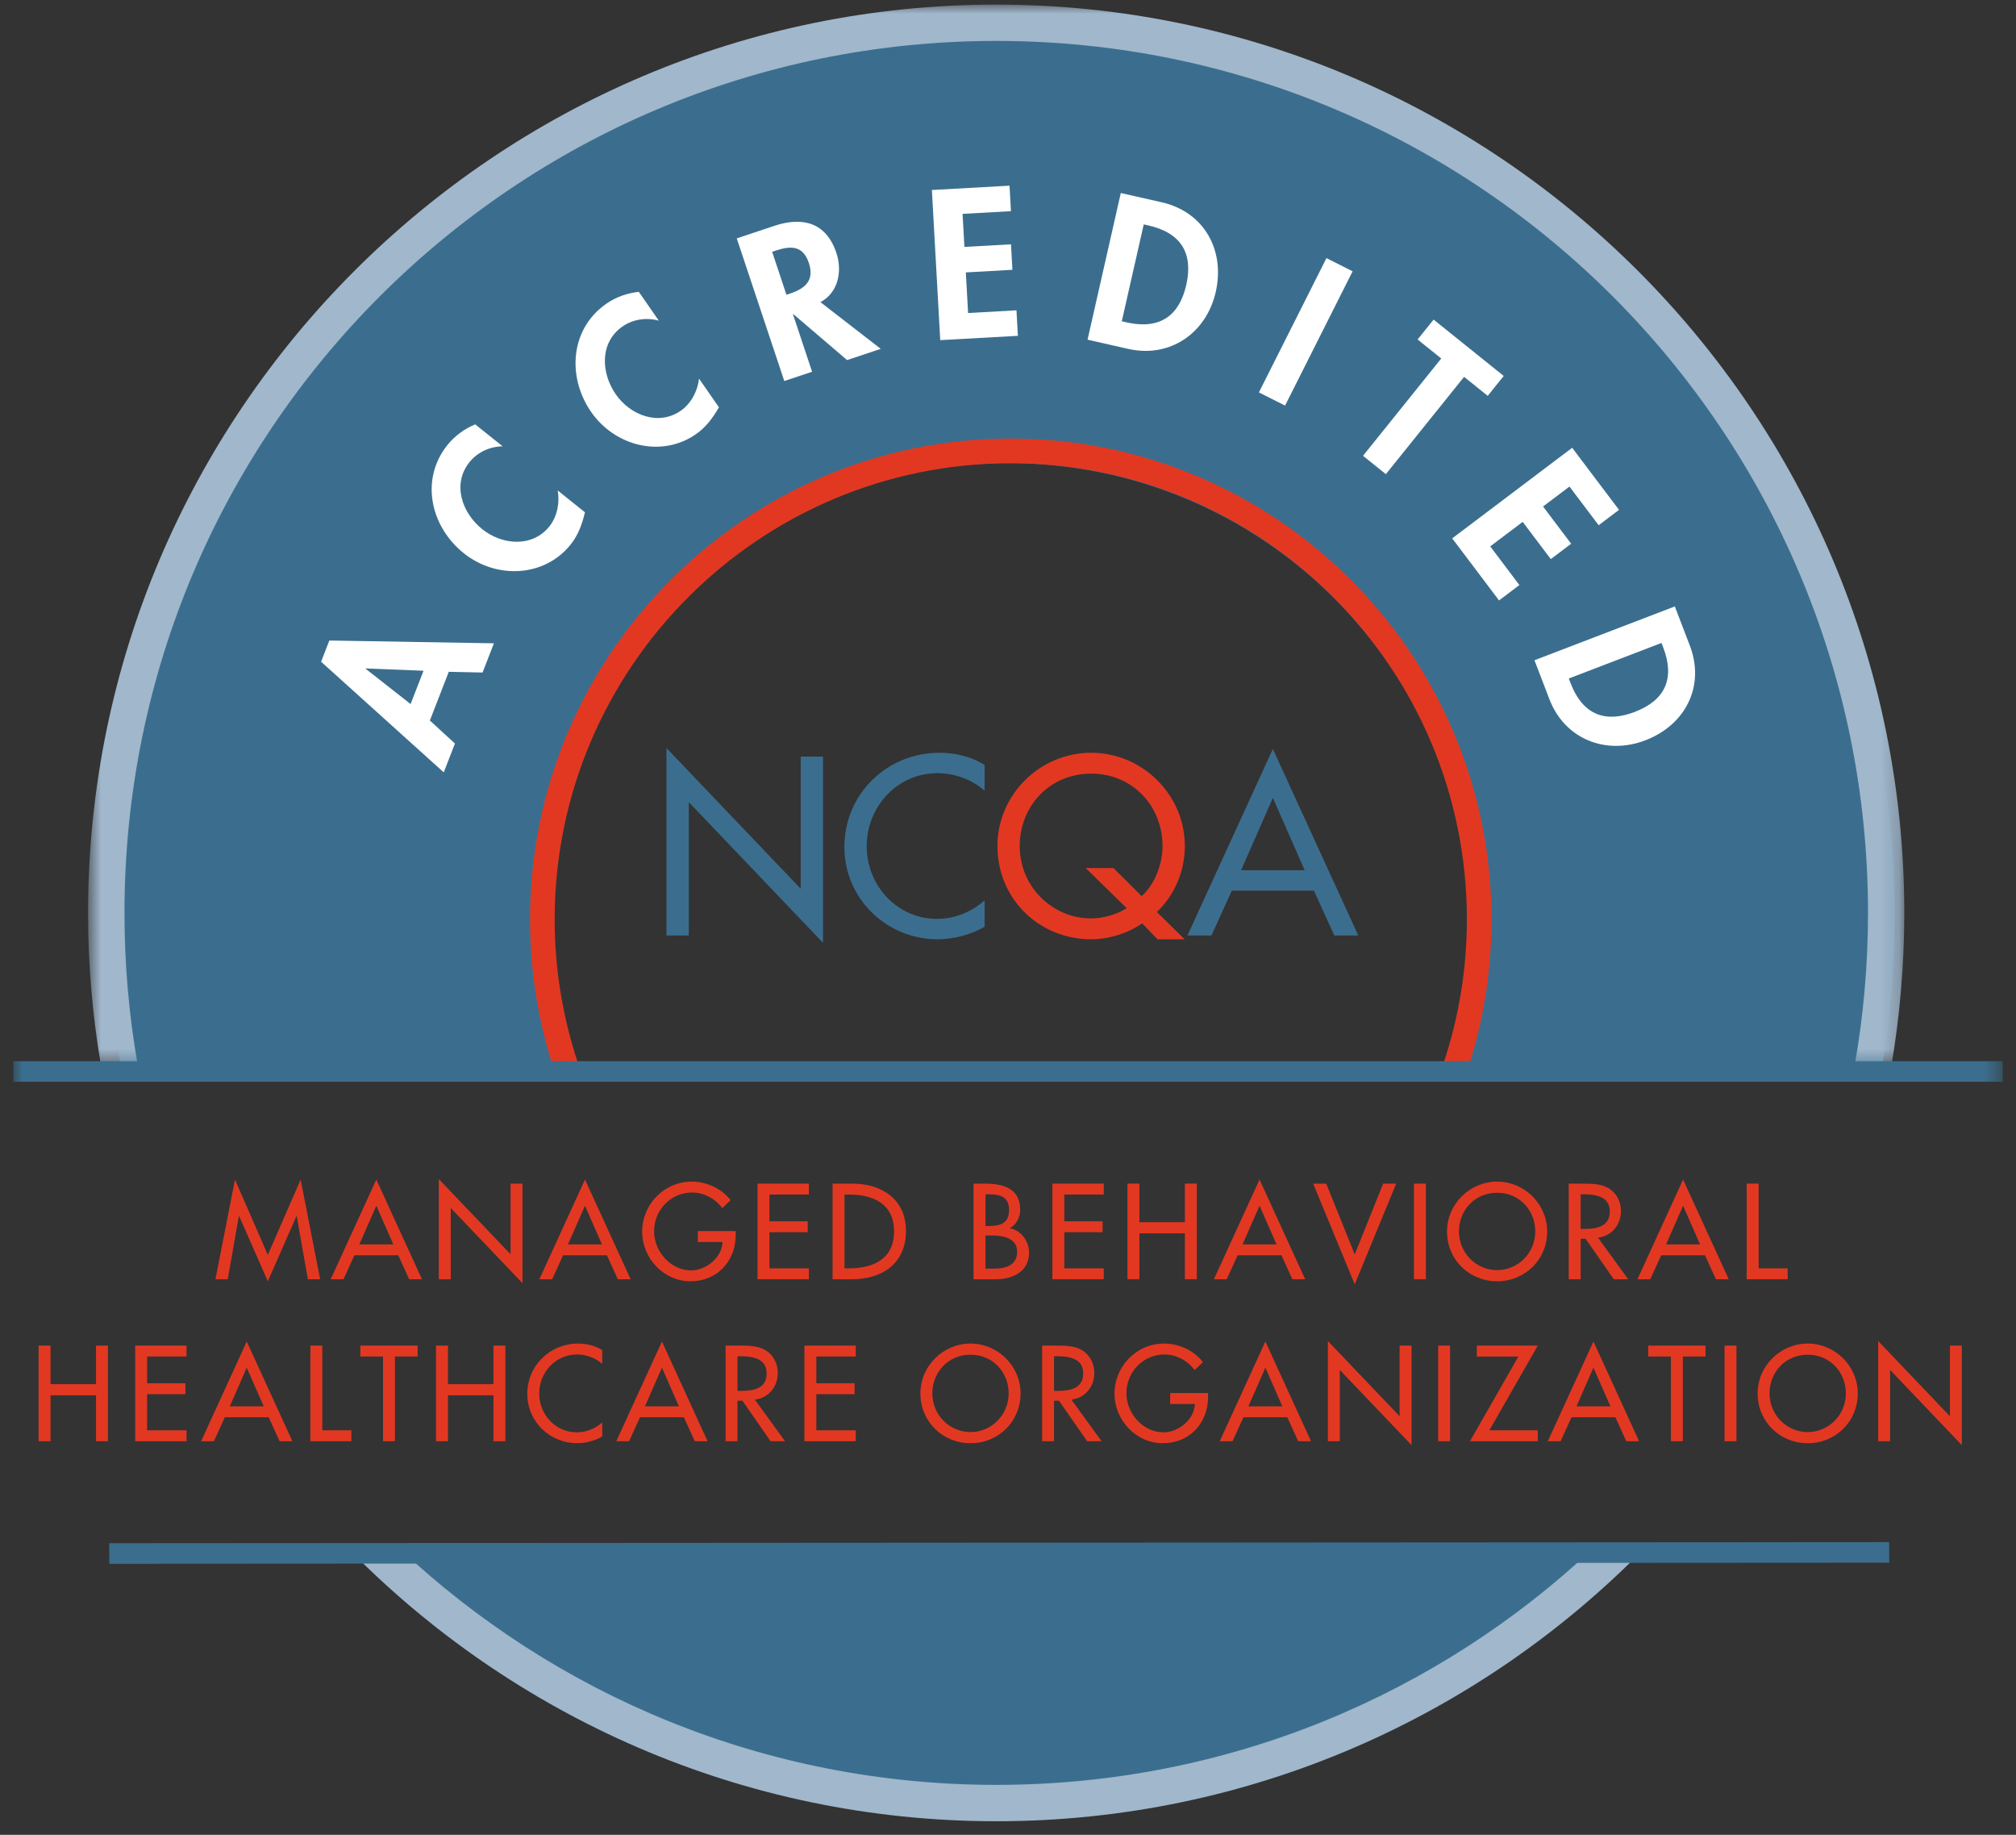 <?xml version="1.0" encoding="UTF-8"?>
<svg width="111px" height="101px" viewBox="0 0 111 101" version="1.1" xmlns="http://www.w3.org/2000/svg" xmlns:xlink="http://www.w3.org/1999/xlink">
    <rect x="0" y="0" width="111" height="101" fill="#333333" stroke="none"/>
    <title>LOGO_NCQA-behavioral</title>
    <defs>
        <polygon id="path-1" points="0.787 -0.002 100.787 -0.002 100.787 58.387 0.787 58.387"></polygon>
        <polygon id="path-3" points="0 100 109.542 100 109.542 0 0 0"></polygon>
    </defs>
    <g id="State-Provider--Section-Mocks" stroke="none" stroke-width="1" fill="none" fill-rule="evenodd">
        <g id="Advancing-Quality--8.11" transform="translate(-308, -1446)">
            <g id="Group-9" transform="translate(308.729, 1432.253)">
                <g id="LOGO_NCQA-behavioral" transform="translate(0, 14)">
                    <path d="M19.654,84.94 C28.552,93.828 40.839,99.323 54.41,99.323 C67.98,99.323 80.267,93.828 89.166,84.94 L19.654,84.94 Z" id="Fill-1" fill="#3B6E8E"></path>
                    <path d="M54.41,0.955 C27.246,0.955 5.226,22.976 5.226,50.139 C5.226,52.952 5.465,55.707 5.919,58.39 L30.551,58.39 C29.774,55.952 29.35,53.356 29.35,50.659 C29.35,36.621 40.73,25.241 54.767,25.241 C68.804,25.241 80.182,36.621 80.182,50.659 C80.182,53.356 79.759,55.952 78.981,58.39 L102.901,58.39 C103.355,55.707 103.594,52.952 103.594,50.139 C103.594,22.976 81.574,0.955 54.41,0.955" id="Fill-3" fill="#3B6E8E"></path>
                    <g id="Group-7" transform="translate(3.333, 0.003)">
                        <mask id="mask-2" fill="white">
                            <use xlink:href="#path-1"></use>
                        </mask>
                        <g id="Clip-6"></g>
                        <path d="M3.524,58.387 C3.043,55.662 2.792,52.86 2.792,49.997 C2.792,23.488 24.281,1.997 50.79,1.997 C77.3,1.997 98.789,23.488 98.789,49.997 C98.789,52.86 98.536,55.662 98.056,58.387 L100.081,58.387 C100.543,55.658 100.787,52.855 100.787,49.997 C100.787,22.426 78.359,-0.003 50.79,-0.003 C23.22,-0.003 0.787,22.426 0.787,49.997 C0.787,52.855 1.032,55.658 1.495,58.387 L3.524,58.387 Z" id="Fill-5" fill="#A0B7CC" mask="url(#mask-2)"></path>
                    </g>
                    <path d="M87.029,84.94 C78.436,93.036 66.861,97.998 54.124,97.998 C41.386,97.998 29.81,93.036 21.218,84.94 L18.395,84.94 C27.479,94.226 40.138,100 54.124,100 C68.107,100 80.766,94.226 89.849,84.94 L87.029,84.94 Z" id="Fill-8" fill="#A0B7CC"></path>
                    <polygon id="Fill-10" fill="#3B6E8E" points="35.966 40.923 43.359 48.669 43.359 41.393 44.587 41.393 44.587 51.648 37.195 43.901 37.195 51.243 35.966 51.243"></polygon>
                    <path d="M53.483,43.274 C52.778,42.646 51.812,42.307 50.884,42.307 C48.676,42.307 46.99,44.149 46.99,46.331 C46.99,48.486 48.663,50.328 50.858,50.328 C51.824,50.328 52.751,49.961 53.483,49.309 L53.483,50.76 C52.725,51.204 51.759,51.451 50.897,51.451 C48.088,51.451 45.763,49.218 45.763,46.37 C45.763,43.457 48.102,41.184 51.001,41.184 C51.864,41.184 52.738,41.393 53.483,41.851 L53.483,43.274 Z" id="Fill-12" fill="#3B6E8E"></path>
                    <path d="M62.131,49.075 C62.888,48.396 63.28,47.258 63.28,46.317 C63.28,44.149 61.66,42.333 59.349,42.333 C57.035,42.333 55.416,44.149 55.416,46.317 C55.416,48.565 57.219,50.302 59.349,50.302 C59.949,50.302 60.707,50.118 61.308,49.741 L59.049,47.531 L60.577,47.531 L62.131,49.075 Z M63.005,51.451 L62.157,50.575 C61.349,51.139 60.29,51.451 59.349,51.451 C56.501,51.451 54.189,49.244 54.189,46.317 C54.189,43.496 56.527,41.184 59.349,41.184 C62.17,41.184 64.508,43.496 64.508,46.317 C64.508,47.716 63.933,49.034 62.968,49.95 L64.496,51.451 L63.005,51.451 Z" id="Fill-14" fill="#E23822"></path>
                    <path d="M69.354,43.666 L67.604,47.65 L71.106,47.65 L69.354,43.666 Z M67.095,48.772 L65.972,51.243 L64.651,51.243 L69.354,40.975 L74.058,51.243 L72.738,51.243 L71.615,48.772 L67.095,48.772 Z" id="Fill-16" fill="#3B6E8E"></path>
                    <polygon id="Fill-18" fill="#E23822" points="12.439 66.689 12.424 66.689 11.81 70.165 11.134 70.165 12.209 64.679 14.017 68.825 15.824 64.679 16.899 70.165 16.223 70.165 15.608 66.689 15.594 66.689 14.017 70.278"></polygon>
                    <path d="M19.991,66.117 L19.056,68.246 L20.927,68.246 L19.991,66.117 Z M18.784,68.846 L18.184,70.165 L17.478,70.165 L19.991,64.678 L22.505,70.165 L21.799,70.165 L21.199,68.846 L18.784,68.846 Z" id="Fill-20" fill="#E23822"></path>
                    <polygon id="Fill-22" fill="#E23822" points="23.432 64.651 27.383 68.79 27.383 64.902 28.039 64.902 28.039 70.382 24.089 66.243 24.089 70.165 23.432 70.165"></polygon>
                    <path d="M31.48,66.117 L30.544,68.246 L32.416,68.246 L31.48,66.117 Z M30.273,68.846 L29.673,70.165 L28.967,70.165 L31.48,64.678 L33.994,70.165 L33.288,70.165 L32.688,68.846 L30.273,68.846 Z" id="Fill-24" fill="#E23822"></path>
                    <path d="M39.78,67.513 L39.78,67.722 C39.78,69.167 38.761,70.277 37.288,70.277 C35.815,70.277 34.628,69.006 34.628,67.548 C34.628,66.033 35.843,64.791 37.358,64.791 C38.174,64.791 38.984,65.161 39.501,65.81 L39.04,66.249 C38.663,65.733 38.028,65.391 37.385,65.391 C36.206,65.391 35.284,66.347 35.284,67.527 C35.284,68.63 36.192,69.677 37.33,69.677 C38.147,69.677 39.026,68.972 39.053,68.113 L37.693,68.113 L37.693,67.513 L39.78,67.513 Z" id="Fill-26" fill="#E23822"></path>
                    <polygon id="Fill-28" fill="#E23822" points="40.98 64.902 43.807 64.902 43.807 65.502 41.636 65.502 41.636 66.975 43.744 66.975 43.744 67.576 41.636 67.576 41.636 69.566 43.807 69.566 43.807 70.165 40.98 70.165"></polygon>
                    <path d="M45.768,69.565 L45.998,69.565 C47.339,69.565 48.497,69.062 48.497,67.534 C48.497,65.999 47.339,65.502 45.998,65.502 L45.768,65.502 L45.768,69.565 Z M45.112,64.901 L46.201,64.901 C47.813,64.901 49.153,65.754 49.153,67.505 C49.153,69.3 47.842,70.165 46.18,70.165 L45.112,70.165 L45.112,64.901 Z" id="Fill-30" fill="#E23822"></path>
                    <path d="M53.53,69.579 L54.033,69.579 C54.64,69.579 55.275,69.398 55.275,68.651 C55.275,67.911 54.521,67.757 53.935,67.757 L53.53,67.757 L53.53,69.579 Z M53.53,67.234 L53.698,67.234 C54.318,67.234 54.828,67.108 54.828,66.354 C54.828,65.614 54.326,65.488 53.712,65.488 L53.53,65.488 L53.53,67.234 Z M52.874,64.902 L53.516,64.902 C54.508,64.902 55.443,65.16 55.443,66.347 C55.443,66.731 55.233,67.178 54.878,67.345 L54.878,67.359 C55.498,67.472 55.931,68.078 55.931,68.693 C55.931,69.747 55.031,70.165 54.103,70.165 L52.874,70.165 L52.874,64.902 Z" id="Fill-32" fill="#E23822"></path>
                    <polygon id="Fill-34" fill="#E23822" points="57.215 64.902 60.043 64.902 60.043 65.502 57.872 65.502 57.872 66.975 59.979 66.975 59.979 67.576 57.872 67.576 57.872 69.566 60.043 69.566 60.043 70.165 57.215 70.165"></polygon>
                    <polygon id="Fill-36" fill="#E23822" points="64.51 67.024 64.51 64.901 65.166 64.901 65.166 70.165 64.51 70.165 64.51 67.638 62.004 67.638 62.004 70.165 61.347 70.165 61.347 64.901 62.004 64.901 62.004 67.024"></polygon>
                    <path d="M68.621,66.117 L67.686,68.246 L69.556,68.246 L68.621,66.117 Z M67.413,68.846 L66.813,70.165 L66.108,70.165 L68.621,64.678 L71.134,70.165 L70.428,70.165 L69.828,68.846 L67.413,68.846 Z" id="Fill-38" fill="#E23822"></path>
                    <polygon id="Fill-40" fill="#E23822" points="73.862 68.797 75.427 64.901 76.145 64.901 73.862 70.445 71.573 64.901 72.292 64.901"></polygon>
                    <mask id="mask-4" fill="white">
                        <use xlink:href="#path-3"></use>
                    </mask>
                    <g id="Clip-43"></g>
                    <polygon id="Fill-42" fill="#E23822" mask="url(#mask-4)" points="77.122 70.165 77.778 70.165 77.778 64.902 77.122 64.902"></polygon>
                    <path d="M83.802,67.533 C83.802,66.374 82.936,65.404 81.701,65.404 C80.465,65.404 79.6,66.374 79.6,67.533 C79.6,68.734 80.563,69.663 81.701,69.663 C82.839,69.663 83.802,68.734 83.802,67.533 M84.458,67.533 C84.458,69.097 83.223,70.277 81.701,70.277 C80.179,70.277 78.944,69.097 78.944,67.533 C78.944,66.026 80.194,64.791 81.701,64.791 C83.209,64.791 84.458,66.026 84.458,67.533" id="Fill-44" fill="#E23822" mask="url(#mask-4)"></path>
                    <path d="M86.301,67.394 L86.51,67.394 C87.181,67.394 87.907,67.268 87.907,66.431 C87.907,65.607 87.124,65.488 86.476,65.488 L86.301,65.488 L86.301,67.394 Z M88.919,70.165 L88.124,70.165 L86.574,67.938 L86.301,67.938 L86.301,70.165 L85.644,70.165 L85.644,64.902 L86.44,64.902 C86.909,64.902 87.411,64.909 87.83,65.147 C88.269,65.404 88.521,65.901 88.521,66.403 C88.521,67.157 88.019,67.786 87.257,67.876 L88.919,70.165 Z" id="Fill-45" fill="#E23822" mask="url(#mask-4)"></path>
                    <path d="M91.941,66.117 L91.006,68.246 L92.876,68.246 L91.941,66.117 Z M90.734,68.846 L90.133,70.165 L89.428,70.165 L91.941,64.678 L94.455,70.165 L93.749,70.165 L93.149,68.846 L90.734,68.846 Z" id="Fill-46" fill="#E23822" mask="url(#mask-4)"></path>
                    <polygon id="Fill-47" fill="#E23822" mask="url(#mask-4)" points="96.101 69.565 97.7 69.565 97.7 70.165 95.444 70.165 95.444 64.901 96.101 64.901"></polygon>
                    <polygon id="Fill-48" fill="#E23822" mask="url(#mask-4)" points="4.558 75.94 4.558 73.817 5.214 73.817 5.214 79.081 4.558 79.081 4.558 76.553 2.053 76.553 2.053 79.081 1.396 79.081 1.396 73.817 2.053 73.817 2.053 75.94"></polygon>
                    <polygon id="Fill-49" fill="#E23822" mask="url(#mask-4)" points="6.714 73.817 9.542 73.817 9.542 74.418 7.371 74.418 7.371 75.891 9.479 75.891 9.479 76.491 7.371 76.491 7.371 78.481 9.542 78.481 9.542 79.081 6.714 79.081"></polygon>
                    <path d="M12.857,75.032 L11.922,77.161 L13.793,77.161 L12.857,75.032 Z M11.65,77.761 L11.05,79.081 L10.344,79.081 L12.857,73.593 L15.371,79.081 L14.665,79.081 L14.065,77.761 L11.65,77.761 Z" id="Fill-50" fill="#E23822" mask="url(#mask-4)"></path>
                    <polygon id="Fill-51" fill="#E23822" mask="url(#mask-4)" points="17.017 78.48 18.616 78.48 18.616 79.081 16.361 79.081 16.361 73.817 17.017 73.817"></polygon>
                    <polygon id="Fill-52" fill="#E23822" mask="url(#mask-4)" points="21.017 79.081 20.36 79.081 20.36 74.418 19.111 74.418 19.111 73.818 22.267 73.818 22.267 74.418 21.017 74.418"></polygon>
                    <polygon id="Fill-53" fill="#E23822" mask="url(#mask-4)" points="26.441 75.94 26.441 73.817 27.096 73.817 27.096 79.081 26.441 79.081 26.441 76.553 23.935 76.553 23.935 79.081 23.278 79.081 23.278 73.817 23.935 73.817 23.935 75.94"></polygon>
                    <path d="M32.429,74.822 C32.053,74.487 31.536,74.306 31.04,74.306 C29.86,74.306 28.959,75.291 28.959,76.456 C28.959,77.608 29.853,78.591 31.026,78.591 C31.543,78.591 32.038,78.396 32.429,78.047 L32.429,78.822 C32.024,79.06 31.508,79.191 31.047,79.191 C29.547,79.191 28.303,77.999 28.303,76.477 C28.303,74.92 29.553,73.705 31.103,73.705 C31.563,73.705 32.031,73.817 32.429,74.062 L32.429,74.822 Z" id="Fill-54" fill="#E23822" mask="url(#mask-4)"></path>
                    <path d="M35.717,75.032 L34.781,77.161 L36.653,77.161 L35.717,75.032 Z M34.509,77.761 L33.909,79.081 L33.204,79.081 L35.717,73.593 L38.23,79.081 L37.524,79.081 L36.924,77.761 L34.509,77.761 Z" id="Fill-55" fill="#E23822" mask="url(#mask-4)"></path>
                    <path d="M39.877,76.309 L40.086,76.309 C40.757,76.309 41.483,76.184 41.483,75.346 C41.483,74.522 40.7,74.403 40.051,74.403 L39.877,74.403 L39.877,76.309 Z M42.495,79.081 L41.699,79.081 L40.149,76.853 L39.877,76.853 L39.877,79.081 L39.22,79.081 L39.22,73.818 L40.016,73.818 C40.484,73.818 40.987,73.824 41.405,74.062 C41.845,74.319 42.097,74.815 42.097,75.318 C42.097,76.072 41.594,76.7 40.833,76.791 L42.495,79.081 Z" id="Fill-56" fill="#E23822" mask="url(#mask-4)"></path>
                    <polygon id="Fill-57" fill="#E23822" mask="url(#mask-4)" points="43.562 73.817 46.39 73.817 46.39 74.418 44.219 74.418 44.219 75.891 46.326 75.891 46.326 76.491 44.219 76.491 44.219 78.481 46.39 78.481 46.39 79.081 43.562 79.081"></polygon>
                    <path d="M54.807,76.449 C54.807,75.29 53.942,74.319 52.707,74.319 C51.471,74.319 50.605,75.29 50.605,76.449 C50.605,77.649 51.568,78.578 52.707,78.578 C53.844,78.578 54.807,77.649 54.807,76.449 M55.463,76.449 C55.463,78.012 54.228,79.192 52.707,79.192 C51.184,79.192 49.948,78.012 49.948,76.449 C49.948,74.94 51.198,73.705 52.707,73.705 C54.214,73.705 55.463,74.94 55.463,76.449" id="Fill-58" fill="#E23822" mask="url(#mask-4)"></path>
                    <path d="M57.305,76.309 L57.515,76.309 C58.186,76.309 58.912,76.184 58.912,75.346 C58.912,74.522 58.129,74.403 57.48,74.403 L57.305,74.403 L57.305,76.309 Z M59.924,79.081 L59.129,79.081 L57.578,76.853 L57.305,76.853 L57.305,79.081 L56.65,79.081 L56.65,73.818 L57.445,73.818 C57.913,73.818 58.415,73.824 58.834,74.062 C59.274,74.319 59.525,74.815 59.525,75.318 C59.525,76.072 59.023,76.7 58.262,76.791 L59.924,79.081 Z" id="Fill-59" fill="#E23822" mask="url(#mask-4)"></path>
                    <path d="M65.787,76.428 L65.787,76.637 C65.787,78.082 64.767,79.191 63.295,79.191 C61.822,79.191 60.635,77.922 60.635,76.462 C60.635,74.949 61.849,73.705 63.365,73.705 C64.182,73.705 64.991,74.075 65.507,74.724 L65.047,75.164 C64.67,74.647 64.034,74.305 63.392,74.305 C62.212,74.305 61.291,75.263 61.291,76.442 C61.291,77.545 62.198,78.592 63.337,78.592 C64.153,78.592 65.033,77.886 65.061,77.029 L63.7,77.029 L63.7,76.428 L65.787,76.428 Z" id="Fill-60" fill="#E23822" mask="url(#mask-4)"></path>
                    <path d="M68.942,75.032 L68.007,77.161 L69.877,77.161 L68.942,75.032 Z M67.734,77.761 L67.134,79.081 L66.428,79.081 L68.942,73.593 L71.455,79.081 L70.749,79.081 L70.149,77.761 L67.734,77.761 Z" id="Fill-61" fill="#E23822" mask="url(#mask-4)"></path>
                    <polygon id="Fill-62" fill="#E23822" mask="url(#mask-4)" points="72.383 73.566 76.333 77.706 76.333 73.818 76.99 73.818 76.99 79.297 73.039 75.157 73.039 79.081 72.383 79.081"></polygon>
                    <polygon id="Fill-63" fill="#E23822" mask="url(#mask-4)" points="78.456 79.081 79.111 79.081 79.111 73.817 78.456 73.817"></polygon>
                    <polygon id="Fill-64" fill="#E23822" mask="url(#mask-4)" points="83.942 78.48 83.942 79.081 80.207 79.081 82.874 74.418 80.585 74.418 80.585 73.817 83.942 73.817 81.275 78.48"></polygon>
                    <path d="M87.006,75.032 L86.071,77.161 L87.941,77.161 L87.006,75.032 Z M85.798,77.761 L85.198,79.081 L84.493,79.081 L87.006,73.593 L89.519,79.081 L88.813,79.081 L88.213,77.761 L85.798,77.761 Z" id="Fill-65" fill="#E23822" mask="url(#mask-4)"></path>
                    <polygon id="Fill-66" fill="#E23822" mask="url(#mask-4)" points="91.927 79.081 91.27 79.081 91.27 74.418 90.021 74.418 90.021 73.818 93.176 73.818 93.176 74.418 91.927 74.418"></polygon>
                    <polygon id="Fill-67" fill="#E23822" mask="url(#mask-4)" points="94.223 79.081 94.879 79.081 94.879 73.817 94.223 73.817"></polygon>
                    <path d="M100.903,76.449 C100.903,75.29 100.037,74.319 98.802,74.319 C97.566,74.319 96.7,75.29 96.7,76.449 C96.7,77.649 97.664,78.578 98.802,78.578 C99.94,78.578 100.903,77.649 100.903,76.449 M101.559,76.449 C101.559,78.012 100.324,79.192 98.802,79.192 C97.28,79.192 96.045,78.012 96.045,76.449 C96.045,74.94 97.295,73.705 98.802,73.705 C100.309,73.705 101.559,74.94 101.559,76.449" id="Fill-68" fill="#E23822" mask="url(#mask-4)"></path>
                    <polygon id="Fill-69" fill="#E23822" mask="url(#mask-4)" points="102.683 73.566 106.633 77.706 106.633 73.818 107.289 73.818 107.289 79.297 103.339 75.157 103.339 79.081 102.683 79.081"></polygon>
                    <path d="M31.084,58.238 C30.263,55.759 29.81,53.112 29.81,50.359 C29.81,36.512 41.077,25.247 54.924,25.247 C68.772,25.247 80.037,36.512 80.037,50.359 C80.037,53.112 79.585,55.759 78.763,58.238 L80.197,58.238 C80.975,55.75 81.393,53.102 81.393,50.359 C81.393,35.763 69.52,23.889 54.924,23.889 C40.328,23.889 28.453,35.763 28.453,50.359 C28.453,53.102 28.873,55.75 29.651,58.238 L31.084,58.238 Z" id="Fill-70" fill="#E23822" mask="url(#mask-4)"></path>
                    <polygon id="Fill-71" fill="#3B6E8E" mask="url(#mask-4)" points="5.292 85.827 5.285 84.696 103.285 84.635 103.292 85.767"></polygon>
                    <polygon id="Fill-72" fill="#3B6E8E" mask="url(#mask-4)" points="0.007 59.293 -0 58.162 109.534 58.162 109.542 59.293"></polygon>
                    <path d="M19.412,36.541 L19.404,36.561 L21.878,38.502 L22.591,36.669 L19.412,36.541 Z M22.939,39.408 L24.32,40.676 L23.703,42.262 L16.951,36.173 L17.404,35.006 L26.465,35.159 L25.841,36.767 L23.981,36.727 L22.939,39.408 Z" id="Fill-73" fill="#FFFFFF" mask="url(#mask-4)"></path>
                    <path d="M26.945,24.315 C26.235,24.323 25.551,24.648 25.119,25.188 C24.151,26.397 24.709,27.983 25.823,28.877 C26.911,29.748 28.576,29.901 29.517,28.727 C29.95,28.187 30.1,27.42 29.979,26.746 L31.478,27.947 C31.323,28.597 31.109,29.199 30.69,29.722 C29.234,31.539 26.588,31.627 24.806,30.2 C22.971,28.73 22.388,26.138 23.906,24.244 C24.311,23.739 24.846,23.352 25.436,23.107 L26.945,24.315 Z" id="Fill-74" fill="#FFFFFF" mask="url(#mask-4)"></path>
                    <path d="M35.545,17.399 C34.862,17.205 34.116,17.322 33.548,17.717 C32.277,18.598 32.36,20.277 33.173,21.449 C33.967,22.594 35.52,23.214 36.755,22.356 C37.322,21.962 37.684,21.271 37.76,20.591 L38.855,22.168 C38.521,22.746 38.144,23.262 37.594,23.644 C35.683,24.97 33.123,24.302 31.822,22.427 C30.482,20.498 30.662,17.85 32.654,16.467 C33.186,16.097 33.809,15.879 34.444,15.812 L35.545,17.399 Z" id="Fill-75" fill="#FFFFFF" mask="url(#mask-4)"></path>
                    <path d="M42.572,15.973 L42.77,15.906 C43.614,15.625 44.124,15.178 43.805,14.219 C43.481,13.251 42.805,13.268 41.992,13.539 L41.785,13.608 L42.572,15.973 Z M47.765,18.951 L45.911,19.568 L42.951,17.038 L42.93,17.045 L43.985,20.211 L42.454,20.721 L39.836,12.869 L41.91,12.178 C43.46,11.661 44.762,11.991 45.321,13.668 C45.655,14.668 45.436,15.851 44.443,16.378 L47.765,18.951 Z" id="Fill-76" fill="#FFFFFF" mask="url(#mask-4)"></path>
                    <polygon id="Fill-77" fill="#FFFFFF" mask="url(#mask-4)" points="52.27 11.52 52.371 13.339 54.936 13.196 55.014 14.599 52.449 14.742 52.574 16.978 55.237 16.829 55.315 18.233 51.04 18.47 50.58 10.206 54.855 9.968 54.933 11.371"></polygon>
                    <path d="M61.036,17.431 L61.293,17.49 C63.231,17.929 64.223,17.029 64.586,15.433 C64.983,13.677 64.291,12.563 62.502,12.157 L62.245,12.1 L61.036,17.431 Z M60.982,10.372 L63.231,10.882 C65.566,11.411 66.732,13.511 66.21,15.813 C65.696,18.083 63.691,19.475 61.389,18.952 L59.151,18.445 L60.982,10.372 Z" id="Fill-78" fill="#FFFFFF" mask="url(#mask-4)"></path>
                    <polygon id="Fill-79" fill="#FFFFFF" mask="url(#mask-4)" points="70.026 22.073 68.585 21.348 72.305 13.956 73.745 14.681"></polygon>
                    <polygon id="Fill-80" fill="#FFFFFF" mask="url(#mask-4)" points="75.576 25.848 74.318 24.837 78.625 19.48 77.324 18.434 78.204 17.339 82.064 20.442 81.184 21.537 79.883 20.491"></polygon>
                    <polygon id="Fill-81" fill="#FFFFFF" mask="url(#mask-4)" points="85.685 26.53 84.23 27.628 85.778 29.678 84.657 30.524 83.109 28.474 81.322 29.823 82.928 31.952 81.807 32.798 79.229 29.382 85.834 24.396 88.413 27.813 87.292 28.659"></polygon>
                    <path d="M85.648,37.095 L85.742,37.341 C86.454,39.196 87.753,39.521 89.28,38.935 C90.961,38.291 91.502,37.096 90.846,35.385 L90.752,35.139 L85.648,37.095 Z M91.486,33.129 L92.311,35.281 C93.167,37.515 92.07,39.652 89.867,40.497 C87.694,41.33 85.424,40.437 84.58,38.234 L83.758,36.091 L91.486,33.129 Z" id="Fill-82" fill="#FFFFFF" mask="url(#mask-4)"></path>
                </g>
            </g>
        </g>
    </g>
</svg>